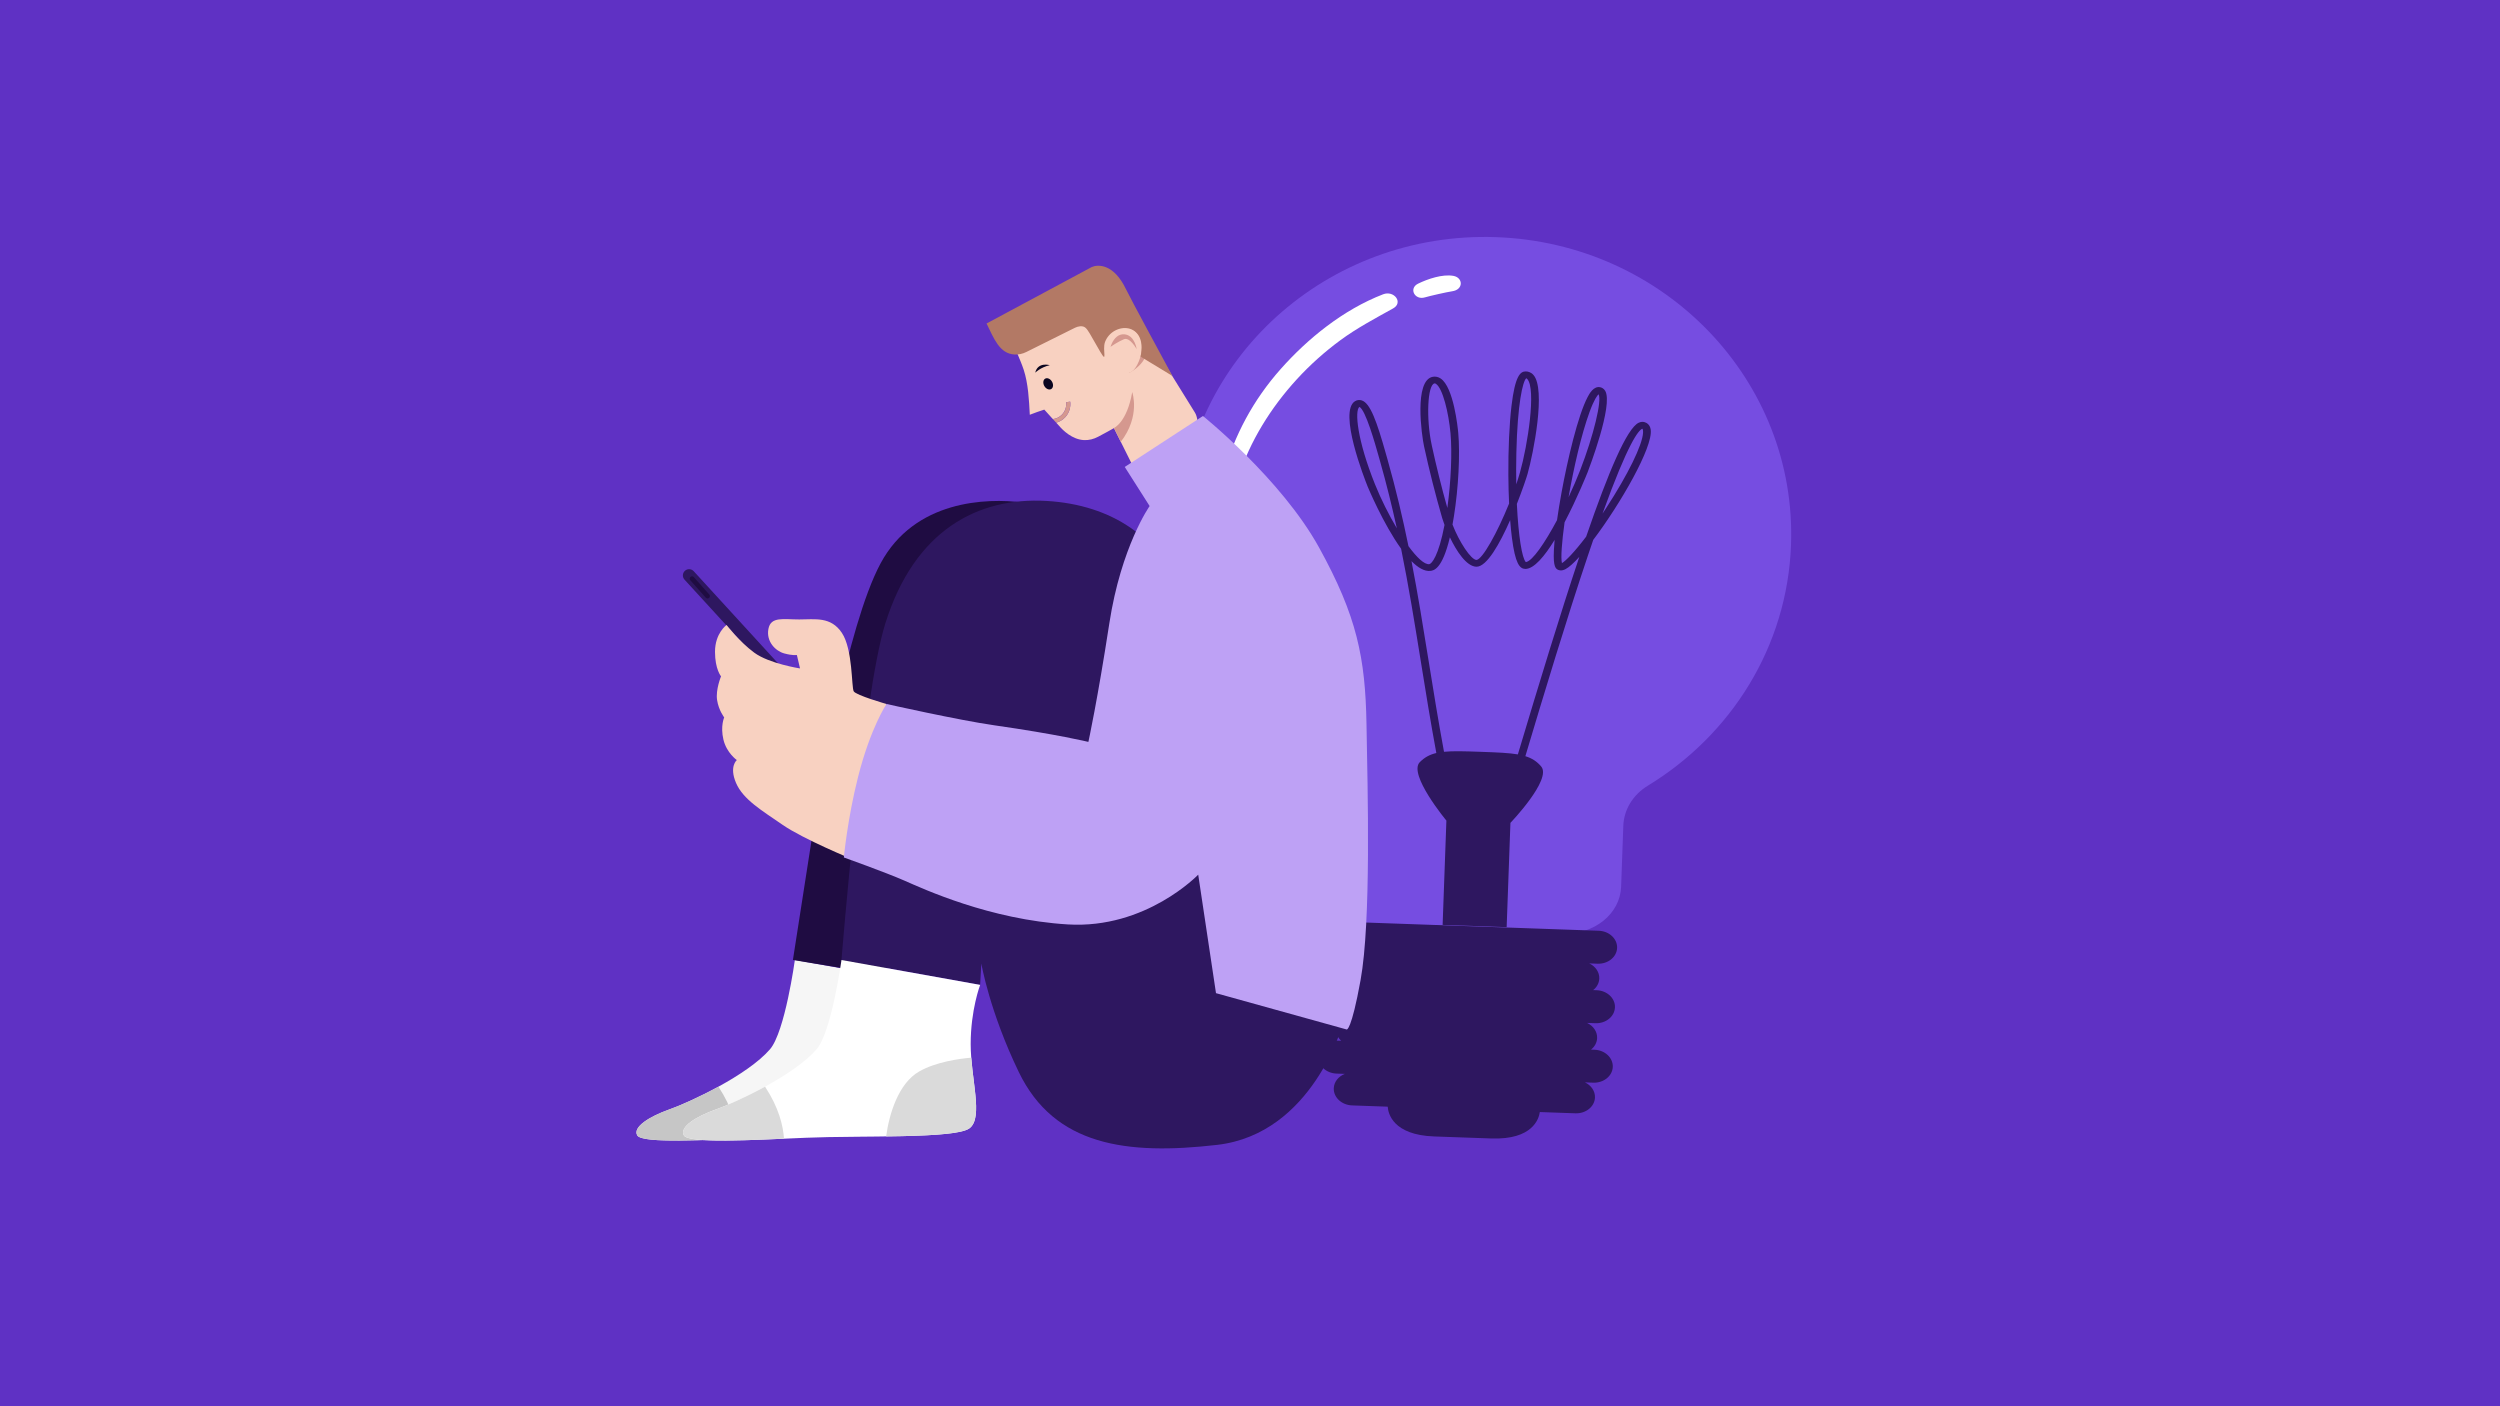 <?xml version="1.0" encoding="UTF-8"?>
<svg xmlns="http://www.w3.org/2000/svg" viewBox="0 0 1920 1080">
  <defs>
    <style>
      .cls-1, .cls-2 {
        fill: #d5988f;
      }

      .cls-1, .cls-3, .cls-4, .cls-5 {
        fill-rule: evenodd;
      }

      .cls-6 {
        fill: #2e1760;
      }

      .cls-7, .cls-4 {
        fill: #0a0621;
      }

      .cls-8 {
        fill: #f6f6f6;
      }

      .cls-3 {
        fill: #b37965;
      }

      .cls-9 {
        fill: #c6c6c6;
      }

      .cls-5, .cls-10 {
        fill: #f8d1c1;
      }

      .cls-11 {
        fill: #fff;
      }

      .cls-12 {
        fill: #5f31c4;
      }

      .cls-13 {
        fill: #1f0c42;
      }

      .cls-14 {
        fill: #dadada;
      }

      .cls-15 {
        fill: #bea1f5;
      }

      .cls-16 {
        fill: #764de1;
      }
    </style>
  </defs>
  <g id="Baggrund">
    <rect class="cls-12" width="1920" height="1080"/>
  </g>
  <g id="Illustration">
    <g>
      <g>
        <path class="cls-16" d="M1375.5,418.32c4.54-125.86-96.89-231.61-226.54-236.19-129.66-4.58-238.44,93.74-242.98,219.6-2.83,78.44,35.5,149.05,96.17,192.24,11.1,7.9,17.21,19.94,16.76,32.37l-1.68,46.7c-.74,20.66,17.88,38.08,41.61,38.92l141.86,5.01c23.72.84,43.56-15.23,44.31-35.89l1.69-46.88c.44-12.31,7.33-23.79,18.87-30.82,63.71-38.79,107.11-106.57,109.94-185.07Z"/>
        <path class="cls-6" d="M1240.28,773.65c.25-6.99-6.05-12.88-14.07-13.16l-2.65-.09c2.77-2.2,4.56-5.34,4.69-8.88.18-4.98-2.98-9.39-7.71-11.62l6.4.23c8.02.28,14.73-5.15,14.99-12.14.25-6.99-6.05-12.88-14.07-13.16l-197.18-6.97c-8.02-.28-14.73,5.15-14.99,12.14-.25,6.99,6.05,12.88,14.07,13.16l6.4.23c-4.88,1.89-8.34,6.07-8.52,11.05-.13,3.54,1.43,6.79,4.04,9.19l-2.65-.09c-8.02-.28-14.73,5.15-14.99,12.14-.25,6.99,6.05,12.88,14.07,13.16l6.4.23c-4.88,1.89-8.34,6.07-8.52,11.05-.13,3.54,1.43,6.79,4.04,9.18l-2.65-.09c-8.02-.28-14.73,5.15-14.99,12.14-.25,6.99,6.05,12.88,14.07,13.16l6.4.23c-4.88,1.89-8.34,6.07-8.52,11.05-.25,6.99,6.05,12.88,14.07,13.16l27.36.97c.34,5.11,3.9,21.75,35.71,22.87,5.82.21,10.51.37,14.31.51.33.01.63.02.94.03,8.17.29,11.86.42,13.36.47.75.03.97.03.94.03,3.79.13,8.49.3,14.3.51,31.81,1.12,36.56-15.22,37.26-20.29l27.36.97c8.02.28,14.73-5.15,14.99-12.14.18-4.98-2.98-9.39-7.71-11.62l6.4.23c8.02.28,14.73-5.15,14.99-12.14.25-6.99-6.05-12.88-14.07-13.16l-2.65-.09c2.77-2.2,4.56-5.34,4.69-8.88.18-4.98-2.98-9.39-7.71-11.62l6.4.23c8.02.28,14.73-5.15,14.99-12.14Z"/>
        <path class="cls-11" d="M1062.27,226c-30.9,11.93-58.16,34.29-78.63,57.34-21.23,23.9-35.69,51.08-43.82,80.48-1.76,6.36,9.33,8.72,11.35,2.45,8.77-27.24,24.69-53.05,44.87-75.07,9.99-10.9,21.2-20.95,33.42-29.95,12.59-9.27,26.58-16.67,40.44-24.38,8.11-4.51.68-14.08-7.63-10.87Z"/>
        <path class="cls-11" d="M1116.16,211.86c-8.38-1.47-19.63,2.36-27.05,5.98-7.4,3.61-2.65,12.93,5.26,10.54,3.39-1.03,17.14-4.16,20.74-4.65,9.03-1.21,8.66-10.53,1.05-11.87Z"/>
        <path class="cls-6" d="M1267.76,330.03c-.56-4.03-3.21-5.37-4.74-5.82-1.01-.29-2.61-.45-4.5.45-9.05,4.27-23.25,37.75-40.35,87.49-9.02,11.88-15.61,18.6-18.61,20.32-.97-4.03-.09-16.06,2.04-31.39,9.86-18.74,17.49-37.89,17.64-38.27.82-2.12,20.01-52,13.52-62.68-1.06-1.74-2.56-2.43-3.63-2.69-5.19-1.28-8.55,5.05-9.81,7.44-7.52,14.23-15.52,48.47-20.08,73.46-1.35,7.41-2.52,14.58-3.46,21.16-9.23,17.24-18.78,31.43-23.93,32.2-2.94-2.92-5.74-19.99-6.9-44.69,4.29-10.87,7.37-20.07,8.19-22.97,4.49-15.82,14.3-65.27,4.48-76.14-1.97-2.19-4.31-2.64-5.93-2.64-4.02,0-8.12,3.24-10.88,26.61-1.65,13.94-2.52,33.23-2.39,52.93.05,7.61.24,14.99.56,21.92-8.96,22.21-20.43,42.92-25.04,43.33-4.26-.15-13.28-13.89-18.42-27.17.37-2.02.74-4.16,1.1-6.41,3.47-21.83,4.8-47.56,3.31-64.02-.32-3.58-3.46-35.16-13.56-41.79-1.84-1.21-3.9-1.65-5.96-1.28-14.58,2.61-8.54,45.11-6.75,53.36,4.01,18.46,8.7,37.01,13.94,55.14.41,1.41,1.02,3.22,1.79,5.29-4.57,23.93-9.9,29.92-11.72,30.12-3.76.42-9.61-5.15-15.98-13.86-4.42-21.66-9.58-43.63-16.08-66.56l-.99-3.5c-7.33-26.07-12.25-39.7-18.78-41.84-1.78-.59-3.64-.36-5.23.63-12.9,8.01,7.39,59.67,9.75,65.54.18.44,11.92,28.66,25.68,47.72,5.91,29.08,10.49,57.61,15.23,87.07,3.64,22.61,7.38,45.82,11.83,69.84-5.13,1.21-9.08,3.35-12.7,7.02-9.15,9.27,20.43,44.87,20.43,44.87,0,0-2.04,56.25-2.9,80.13l49.18,1.74c.86-23.89,2.9-80.13,2.9-80.13,0,0,32.07-33.42,23.61-43.31-3.35-3.92-7.12-6.33-12.14-7.89,14.03-46.95,31.76-105.69,48.1-154.27,1.39-4.13,2.74-8.09,4.04-11.87,20.81-27.5,45.97-71.21,44.13-84.57ZM1220.74,316.51c3.58-9.81,5.99-12.83,6.97-13.72,2.68,4.68-3.8,31.64-14.13,58.32-2.49,6.42-5.56,13.53-8.92,20.7,4.01-22.77,9.82-48.13,16.08-65.3ZM1056.02,372.02c-13.69-34.07-15.78-56.57-11.99-59.53,4.75,2.28,12.04,28.22,14.82,38.08l.99,3.51c5.02,17.68,9.23,34.81,12.93,51.66-6.19-10.41-12.22-22.46-16.74-33.72ZM1172.13,290.51c.21.06.49.21.83.59,6.95,7.69.33,50.76-5.6,71.65-.85,2.98-1.81,6.07-2.87,9.22-.13-7.57-.12-15.62.07-24.02.86-38.07,4.92-54.97,7.57-57.44ZM1099.56,341.81c-4.4-20.28-3.23-46.38,2.13-47.34.06-.01.14-.03.24-.02.2,0,.48.08.89.35,5.15,3.38,9.72,21.98,11.17,38.01,1.34,14.74.35,37.13-2.44,57.29-4.47-15.94-8.5-32.15-12-48.28ZM1165.71,579.38c-6.79-1.17-15.56-1.53-27.6-1.95,0,0,0,0,0,0-.25,0-.48-.02-.73-.03-.25,0-.48-.02-.73-.03,0,0,0,0,0,0-12.02-.42-20.79-.69-27.65,0-4.43-23.91-8.16-47.04-11.78-69.57-4.18-25.99-8.24-51.26-13.19-76.83,4.94,4.97,9.9,7.98,14.5,7.47,2.44-.27,9.08-1.01,14.98-25.78,5.15,10.72,12.73,22.32,20.28,22.58,8.02.28,18.05-17.7,26.01-35.78.38,4.94.84,9.51,1.36,13.6,2.55,19.76,5.91,23.77,10.27,23.88,6.69.05,14.86-9.8,22.55-22.34-.07.73-.13,1.45-.19,2.15-1.44,16.92.4,19.49,2.4,20.67,1.19.7,3.21,1.21,6.15-.34,2.74-1.44,6.39-4.75,10.57-9.37-14.36,43-30.49,95.88-47.19,151.67ZM1233.53,390.19c-.95,1.46-1.88,2.88-2.81,4.26,19.88-55.05,27.82-64.19,30.61-65.2.3.29.64,1.24.54,3.06-.48,9.46-11.61,32.19-28.35,57.88Z"/>
      </g>
      <g>
        <g>
          <g>
            <path class="cls-10" d="M818.08,320.43c3-3.23,4.38-7.54,3.84-11.96l-3.16.44c.45,3.38-.63,6.81-3.01,9.35-1.9,2.05-4.44,3.3-7.12,3.61l-1.01-1.09-5.61-6.2c-3.89,1.31-6.86,2.25-11.13,3.96-.57-11.38-1.24-24.03-4.68-34.55-3.04-9.27-7.7-17.14-8.44-24.02l-.35-.11s-3.92-16.21,30.19-37.18c3.48-2.14,6.81-3.84,9.97-5.16,18.14-7.58,35.68-4.63,46.04,12.08l54.07,87.22c7.58,12.23-5.75,52.58-20.43,95.73l-41.73-83.76-5,2.79-7.16,3.85c-3.31,1.78-7.03,2.74-10.79,2.57-9.18-.43-16.39-7.65-19.27-11.05l-2.16-2.34c2.62-.69,5.02-2.12,6.93-4.17Z"/>
            <path class="cls-2" d="M815.76,318.27c2.37-2.55,3.45-5.98,3.01-9.35l3.16-.44c.54,4.41-.84,8.73-3.84,11.96-1.91,2.05-4.31,3.47-6.93,4.17l-2.51-2.72c2.68-.31,5.22-1.56,7.12-3.61Z"/>
          </g>
          <path class="cls-1" d="M855.52,328.67s9.96-4.19,14.03-27.54c0,0,6.55,18.36-8.78,38.18l-5.25-10.63Z"/>
          <ellipse class="cls-7" cx="804.99" cy="294.78" rx="3.39" ry="4.61" transform="translate(-39.04 444.81) rotate(-30.19)"/>
          <path class="cls-4" d="M806.23,280.45s-9.18-2.75-11.19,5.79c0,0,3.92-4.09,11.19-5.79Z"/>
          <path class="cls-1" d="M847.56,264.67s-2.85-11.45,9.04-16.27c11.89-4.82,19.09,5.24,19.09,5.24,0,0,16.19,18.68-8.24,32.62l-19.9-21.59Z"/>
          <path class="cls-5" d="M847.56,264.67s.68-7.16,8.14-11.1c7.46-3.94,11.87-2.44,15.67.47,3.8,2.9,7.67,8.1,4.56,19.55-3.12,11.45-8.47,12.67-8.47,12.67l-18.25-4.23-1.64-17.36Z"/>
          <path class="cls-1" d="M852.89,266.34s1.37-4.98,4.91-7.84c3.6-2.91,8.86-2.15,11.72,1.5,1.4,1.78,2.86,4.44,3.47,8.19,0,0-5.2-9.55-9.84-7.65-4.64,1.9-10.26,5.81-10.26,5.81Z"/>
          <path class="cls-3" d="M845.05,270.26l-8.12-14.12c-2.37-3.76-3.54-5.91-7.5-5.54-1.35.12-2.66.54-3.88,1.14l-37.31,18.58c-2.83,1.41-5.97,2.14-9.12,1.95-11.47-.7-15.66-12.03-21.45-23.82l80.78-43.36c4.65-2.06,16.89-2.79,26.4,17.19,3.39,7.12,29.95,56.05,35.55,66.44l-24.43-14.83c5.65-27.09-21.4-27-27.35-11.15-2.14,6.17,2.19,17.17-3.56,7.52Z"/>
        </g>
        <g>
          <g>
            <path class="cls-6" d="M606.49,531.12c-1.3,0-2.59-.52-3.53-1.56l-77.25-84.4c-1.79-1.95-1.65-4.98.3-6.77,1.95-1.79,4.98-1.65,6.77.3l77.25,84.4c1.79,1.95,1.65,4.98-.3,6.77-.92.84-2.08,1.26-3.23,1.26Z"/>
            <path class="cls-13" d="M543.4,459.63c-.5,0-1-.21-1.36-.61l-11.9-13.4c-.67-.75-.6-1.9.15-2.56s1.9-.6,2.56.15l11.9,13.4c.67.75.6,1.9-.15,2.56-.35.31-.78.46-1.21.46Z"/>
          </g>
          <path class="cls-8" d="M610.46,737.27s-7.58,55.22-19.11,68.57c-17.25,19.98-61.59,40.66-77.06,46.12-15.47,5.46-28.52,13.65-24.88,20.02,3.64,6.37,51.88,3.64,93.75,1.82,41.87-1.82,114.68.91,125.61-7.28,10.92-8.19.91-38.23.91-64.62s7.28-45.51,7.28-45.51l-106.49-19.11Z"/>
          <path class="cls-9" d="M566.32,874.54c-.67-10.07-3.98-23.88-14.57-39.99-15.04,8.25-29.8,14.69-37.47,17.4-15.47,5.46-28.52,13.65-24.88,20.02,3.16,5.53,39.9,4.2,76.92,2.57Z"/>
          <path class="cls-13" d="M785.52,385.93c-27.91-3.64-83.13-1.82-109.22,46.72-26.09,48.54-47.33,176.58-52.79,211.17-5.46,34.59-14.56,93.45-14.56,93.45l69.78,11.53,106.8-362.86Z"/>
          <path class="cls-6" d="M1031.27,786.42s-23.06,84.34-96.48,92.84c-69.57,8.05-125,.61-152.31-55.83-22.52-46.54-28.82-83.43-28.82-83.43l-.91,16.38-106.49-19.11s16.1-202.44,33.68-258.5c22.45-71.6,71-97.09,123.79-94.05,51.18,2.94,86.47,29.43,99.21,64.93,12.74,35.5,128.34,336.77,128.34,336.77Z"/>
          <path class="cls-10" d="M680.85,540.67s-23.36-6.67-25.18-9.71c-1.82-3.03-.61-32.16-9.1-44.9-8.5-12.74-20.63-10.32-32.77-10.32s-21.84-2.43-23.66,7.28c-1.82,9.71,5.46,16.99,12.14,18.81,6.67,1.82,9.71,1.21,9.71,1.21l2.43,10.32s-23.67-3.64-35.19-12.14c-11.53-8.5-21.24-21.24-21.24-21.24,0,0-8.87,6.3-8.87,20.63,0,13.36,4.63,18.81,4.63,18.81,0,0-4.25,10.32-3.03,18.2,1.21,7.89,5.46,13.35,5.46,13.35,0,0-3.03,6.67-.61,16.99,2.43,10.32,10.32,15.78,10.32,15.78,0,0-6.07,4.85-.61,17.6,5.46,12.74,20.02,21.24,35.8,32.16,15.78,10.92,53.4,26.4,53.4,26.4l26.4-119.24Z"/>
          <path class="cls-15" d="M863.79,358.63l60.07-39.14s60.07,48.24,89.2,101.03c29.13,52.79,35.5,84.65,36.41,135.62.91,50.97,3.64,151.4-4.55,196.6-7.09,39.12-10.62,37.92-10.62,37.92l-100.42-27.91-13.65-91.02s-40.05,41.87-100.12,38.23c-60.07-3.64-111.04-27.31-125.61-33.68-14.56-6.37-46.42-17.75-46.42-17.75,0,0,2.73-29.53,10.92-61.89,9.56-37.77,21.84-55.98,21.84-55.98,0,0,55.22,12.44,82.83,16.38,48.43,6.92,72.21,12.74,72.21,12.74,0,0,6.98-31.86,16.08-91.02,9.1-59.16,30.95-90.11,30.95-90.11l-19.11-30.04Z"/>
          <path class="cls-11" d="M646.26,737.27s-7.59,55.22-19.11,68.57c-17.25,19.98-61.59,40.66-77.06,46.12-15.47,5.46-28.52,13.65-24.88,20.02,3.64,6.37,51.88,3.64,93.75,1.82,41.87-1.82,114.68.91,125.61-7.28,10.92-8.19.91-38.23.91-64.62s7.28-45.51,7.28-45.51l-106.49-19.11Z"/>
          <g>
            <path class="cls-14" d="M602.12,874.54c-.67-10.07-3.98-23.88-14.57-39.99-15.04,8.25-29.8,14.69-37.47,17.4-15.47,5.46-28.52,13.65-24.88,20.02,3.16,5.53,39.9,4.2,76.92,2.57Z"/>
            <path class="cls-14" d="M745.91,812.29c-9.28.8-27,3.24-39.88,10.54-16.19,9.17-23.25,33.21-25.48,49.95,30.12-.42,57.63-1.47,64.01-6.26,9.51-7.13,3.16-30.8,1.35-54.23Z"/>
          </g>
        </g>
      </g>
    </g>
  </g>
</svg>